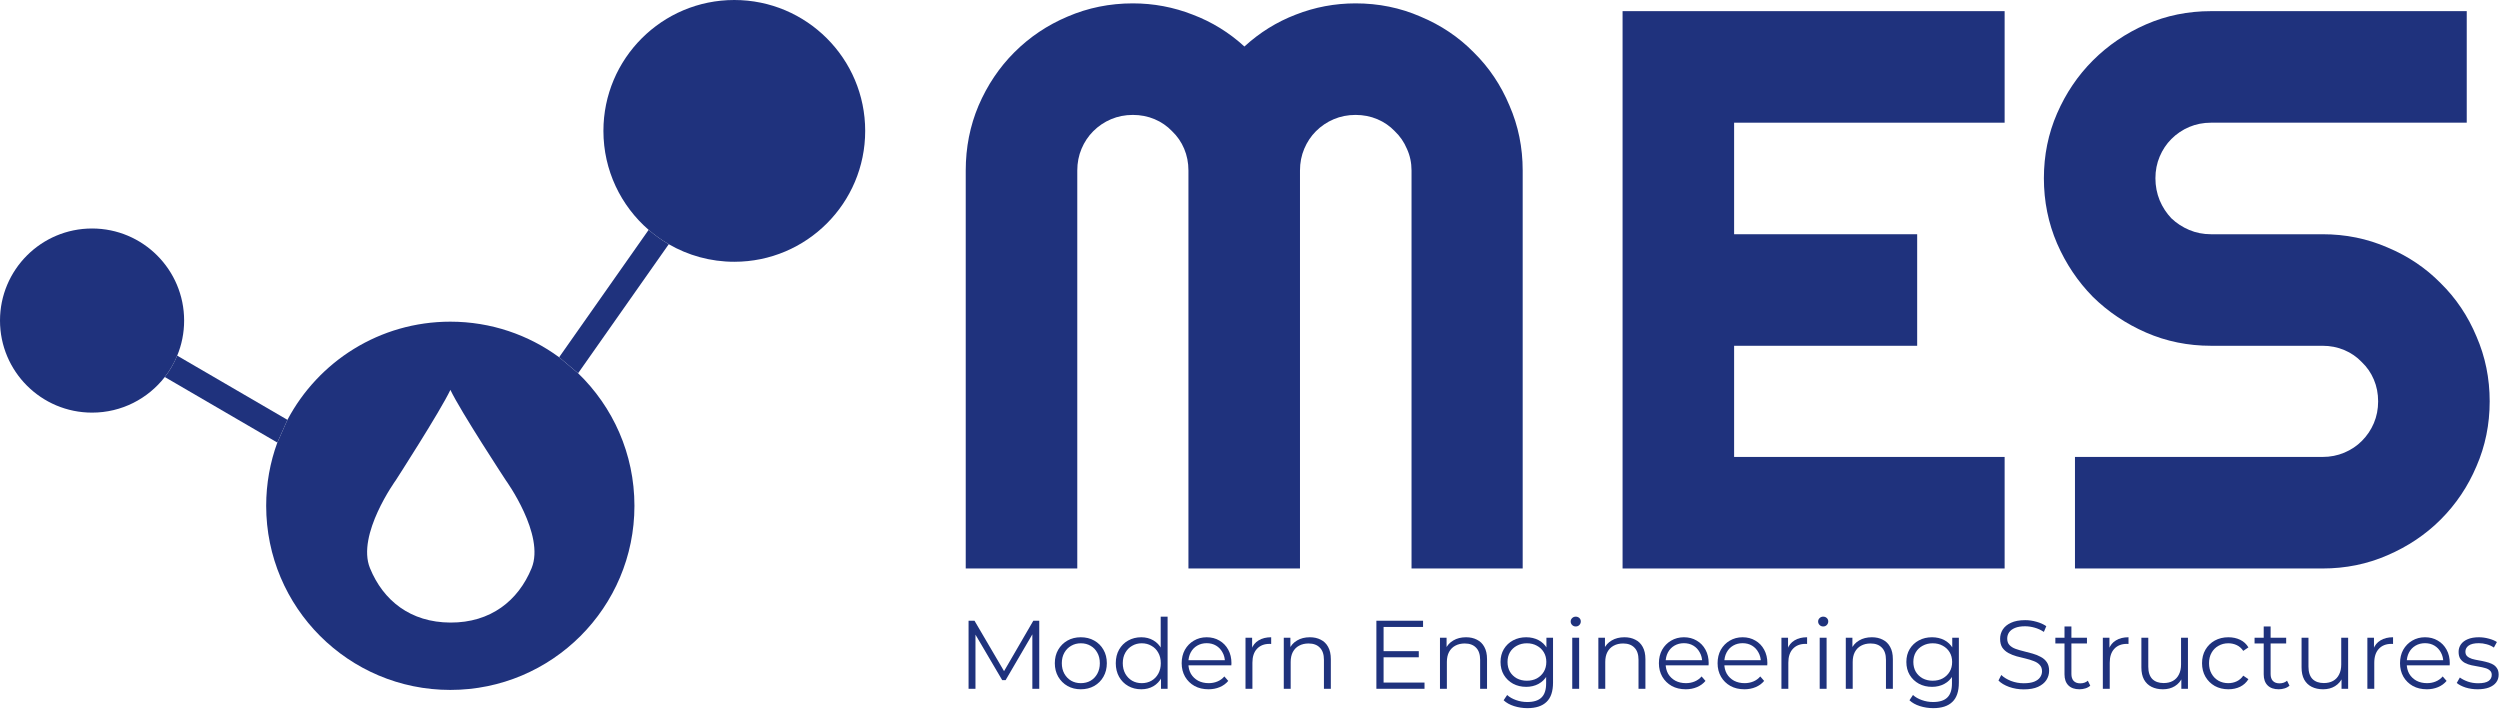<?xml version="1.0" encoding="UTF-8"?> <svg xmlns="http://www.w3.org/2000/svg" width="1517" height="430" viewBox="0 0 1517 430" fill="none"><path d="M587.727 417.958V376.658H591.326L610.206 408.872H608.318L627.021 376.658H630.62V417.958H626.431V383.207H627.434L610.206 412.707H608.141L590.795 383.207H591.916V417.958H587.727Z" fill="#1F327D"></path><path d="M655.817 418.253C652.828 418.253 650.134 417.584 647.734 416.247C645.374 414.87 643.506 413.002 642.129 410.642C640.753 408.242 640.064 405.509 640.064 402.441C640.064 399.333 640.753 396.6 642.129 394.24C643.506 391.88 645.374 390.031 647.734 388.694C650.094 387.356 652.789 386.688 655.817 386.688C658.885 386.688 661.599 387.356 663.959 388.694C666.359 390.031 668.227 391.88 669.564 394.24C670.941 396.6 671.629 399.333 671.629 402.441C671.629 405.509 670.941 408.242 669.564 410.642C668.227 413.002 666.359 414.87 663.959 416.247C661.56 417.584 658.846 418.253 655.817 418.253ZM655.817 414.536C658.059 414.536 660.046 414.044 661.776 413.061C663.507 412.038 664.864 410.622 665.847 408.813C666.87 406.964 667.381 404.84 667.381 402.441C667.381 400.002 666.87 397.878 665.847 396.069C664.864 394.259 663.507 392.863 661.776 391.88C660.046 390.857 658.079 390.346 655.876 390.346C653.674 390.346 651.707 390.857 649.976 391.88C648.246 392.863 646.869 394.259 645.846 396.069C644.824 397.878 644.312 400.002 644.312 402.441C644.312 404.84 644.824 406.964 645.846 408.813C646.869 410.622 648.246 412.038 649.976 413.061C651.707 414.044 653.654 414.536 655.817 414.536Z" fill="#1F327D"></path><path d="M692.512 418.253C689.562 418.253 686.907 417.584 684.547 416.247C682.227 414.909 680.398 413.061 679.06 410.701C677.723 408.301 677.054 405.548 677.054 402.441C677.054 399.294 677.723 396.541 679.06 394.181C680.398 391.821 682.227 389.992 684.547 388.694C686.907 387.356 689.562 386.688 692.512 386.688C695.226 386.688 697.645 387.297 699.769 388.517C701.933 389.736 703.644 391.526 704.902 393.886C706.2 396.206 706.849 399.058 706.849 402.441C706.849 405.784 706.22 408.636 704.961 410.996C703.703 413.356 701.992 415.165 699.828 416.424C697.704 417.643 695.266 418.253 692.512 418.253ZM692.807 414.536C695.01 414.536 696.977 414.044 698.707 413.061C700.477 412.038 701.854 410.622 702.837 408.813C703.86 406.964 704.371 404.84 704.371 402.441C704.371 400.002 703.86 397.878 702.837 396.069C701.854 394.259 700.477 392.863 698.707 391.88C696.977 390.857 695.01 390.346 692.807 390.346C690.644 390.346 688.697 390.857 686.966 391.88C685.236 392.863 683.859 394.259 682.836 396.069C681.814 397.878 681.302 400.002 681.302 402.441C681.302 404.84 681.814 406.964 682.836 408.813C683.859 410.622 685.236 412.038 686.966 413.061C688.697 414.044 690.644 414.536 692.807 414.536ZM704.489 417.958V408.636L704.902 402.382L704.312 396.128V374.18H708.501V417.958H704.489Z" fill="#1F327D"></path><path d="M733.325 418.253C730.099 418.253 727.267 417.584 724.829 416.247C722.39 414.87 720.482 413.002 719.106 410.642C717.729 408.242 717.041 405.509 717.041 402.441C717.041 399.373 717.69 396.659 718.988 394.299C720.325 391.939 722.134 390.09 724.416 388.753C726.736 387.376 729.332 386.688 732.204 386.688C735.114 386.688 737.691 387.356 739.933 388.694C742.214 389.992 744.004 391.84 745.302 394.24C746.6 396.6 747.249 399.333 747.249 402.441C747.249 402.637 747.229 402.854 747.19 403.09C747.19 403.286 747.19 403.503 747.19 403.739H720.227V400.612H744.948L743.296 401.851C743.296 399.609 742.804 397.622 741.821 395.892C740.877 394.122 739.579 392.745 737.927 391.762C736.275 390.778 734.367 390.287 732.204 390.287C730.08 390.287 728.172 390.778 726.481 391.762C724.789 392.745 723.472 394.122 722.528 395.892C721.584 397.662 721.112 399.687 721.112 401.969V402.618C721.112 404.978 721.623 407.062 722.646 408.872C723.708 410.642 725.163 412.038 727.012 413.061C728.9 414.044 731.043 414.536 733.443 414.536C735.331 414.536 737.081 414.201 738.694 413.533C740.346 412.864 741.762 411.841 742.942 410.465L745.302 413.179C743.925 414.831 742.194 416.089 740.11 416.955C738.064 417.82 735.803 418.253 733.325 418.253Z" fill="#1F327D"></path><path d="M755.775 417.958V386.983H759.787V395.42L759.374 393.945C760.239 391.585 761.695 389.795 763.74 388.576C765.785 387.317 768.322 386.688 771.351 386.688V390.759C771.194 390.759 771.036 390.759 770.879 390.759C770.722 390.719 770.564 390.7 770.407 390.7C767.142 390.7 764.586 391.703 762.737 393.709C760.888 395.675 759.964 398.488 759.964 402.146V417.958H755.775Z" fill="#1F327D"></path><path d="M794.807 386.688C797.324 386.688 799.527 387.179 801.415 388.163C803.342 389.107 804.837 390.562 805.899 392.529C807 394.495 807.551 396.973 807.551 399.963V417.958H803.362V400.376C803.362 397.111 802.536 394.653 800.884 393.001C799.271 391.309 796.99 390.464 794.04 390.464C791.837 390.464 789.91 390.916 788.258 391.821C786.645 392.686 785.387 393.964 784.482 395.656C783.617 397.308 783.184 399.314 783.184 401.674V417.958H778.995V386.983H783.007V395.479L782.358 393.886C783.341 391.644 784.915 389.893 787.078 388.635C789.241 387.337 791.818 386.688 794.807 386.688Z" fill="#1F327D"></path><path d="M839.086 395.125H860.916V398.842H839.086V395.125ZM839.558 414.182H864.397V417.958H835.192V376.658H863.512V380.434H839.558V414.182Z" fill="#1F327D"></path><path d="M889.587 386.688C892.104 386.688 894.307 387.179 896.195 388.163C898.122 389.107 899.617 390.562 900.679 392.529C901.781 394.495 902.331 396.973 902.331 399.963V417.958H898.142V400.376C898.142 397.111 897.316 394.653 895.664 393.001C894.051 391.309 891.77 390.464 888.82 390.464C886.617 390.464 884.69 390.916 883.038 391.821C881.425 392.686 880.167 393.964 879.262 395.656C878.397 397.308 877.964 399.314 877.964 401.674V417.958H873.775V386.983H877.787V395.479L877.138 393.886C878.121 391.644 879.695 389.893 881.858 388.635C884.021 387.337 886.598 386.688 889.587 386.688Z" fill="#1F327D"></path><path d="M926.862 429.699C924.03 429.699 921.316 429.286 918.72 428.46C916.124 427.634 914.02 426.454 912.407 424.92L914.531 421.734C915.987 423.032 917.776 424.054 919.9 424.802C922.064 425.588 924.345 425.982 926.744 425.982C930.678 425.982 933.569 425.057 935.417 423.209C937.266 421.399 938.19 418.567 938.19 414.713V406.984L938.78 401.674L938.367 396.364V386.983H942.379V414.182C942.379 419.531 941.062 423.445 938.426 425.923C935.83 428.44 931.976 429.699 926.862 429.699ZM926.095 416.778C923.145 416.778 920.49 416.148 918.13 414.89C915.77 413.592 913.902 411.802 912.525 409.521C911.188 407.239 910.519 404.624 910.519 401.674C910.519 398.724 911.188 396.128 912.525 393.886C913.902 391.604 915.77 389.834 918.13 388.576C920.49 387.317 923.145 386.688 926.095 386.688C928.849 386.688 931.327 387.258 933.529 388.399C935.732 389.539 937.482 391.231 938.78 393.473C940.078 395.715 940.727 398.448 940.727 401.674C940.727 404.899 940.078 407.633 938.78 409.875C937.482 412.117 935.732 413.828 933.529 415.008C931.327 416.188 928.849 416.778 926.095 416.778ZM926.508 413.061C928.79 413.061 930.815 412.589 932.585 411.645C934.355 410.661 935.752 409.324 936.774 407.633C937.797 405.902 938.308 403.916 938.308 401.674C938.308 399.432 937.797 397.465 936.774 395.774C935.752 394.082 934.355 392.765 932.585 391.821C930.815 390.837 928.79 390.346 926.508 390.346C924.266 390.346 922.241 390.837 920.431 391.821C918.661 392.765 917.265 394.082 916.242 395.774C915.259 397.465 914.767 399.432 914.767 401.674C914.767 403.916 915.259 405.902 916.242 407.633C917.265 409.324 918.661 410.661 920.431 411.645C922.241 412.589 924.266 413.061 926.508 413.061Z" fill="#1F327D"></path><path d="M954.036 417.958V386.983H958.225V417.958H954.036ZM956.16 380.139C955.295 380.139 954.567 379.844 953.977 379.254C953.387 378.664 953.092 377.956 953.092 377.13C953.092 376.304 953.387 375.615 953.977 375.065C954.567 374.475 955.295 374.18 956.16 374.18C957.025 374.18 957.753 374.455 958.343 375.006C958.933 375.556 959.228 376.245 959.228 377.071C959.228 377.936 958.933 378.664 958.343 379.254C957.792 379.844 957.065 380.139 956.16 380.139Z" fill="#1F327D"></path><path d="M985.693 386.688C988.21 386.688 990.413 387.179 992.301 388.163C994.228 389.107 995.723 390.562 996.785 392.529C997.886 394.495 998.437 396.973 998.437 399.963V417.958H994.248V400.376C994.248 397.111 993.422 394.653 991.77 393.001C990.157 391.309 987.876 390.464 984.926 390.464C982.723 390.464 980.796 390.916 979.144 391.821C977.531 392.686 976.272 393.964 975.368 395.656C974.502 397.308 974.07 399.314 974.07 401.674V417.958H969.881V386.983H973.893V395.479L973.244 393.886C974.227 391.644 975.8 389.893 977.964 388.635C980.127 387.337 982.703 386.688 985.693 386.688Z" fill="#1F327D"></path><path d="M1022.91 418.253C1019.68 418.253 1016.85 417.584 1014.41 416.247C1011.97 414.87 1010.07 413.002 1008.69 410.642C1007.31 408.242 1006.62 405.509 1006.62 402.441C1006.62 399.373 1007.27 396.659 1008.57 394.299C1009.91 391.939 1011.72 390.09 1014 388.753C1016.32 387.376 1018.92 386.688 1021.79 386.688C1024.7 386.688 1027.27 387.356 1029.52 388.694C1031.8 389.992 1033.59 391.84 1034.89 394.24C1036.18 396.6 1036.83 399.333 1036.83 402.441C1036.83 402.637 1036.81 402.854 1036.77 403.09C1036.77 403.286 1036.77 403.503 1036.77 403.739H1009.81V400.612H1034.53L1032.88 401.851C1032.88 399.609 1032.39 397.622 1031.4 395.892C1030.46 394.122 1029.16 392.745 1027.51 391.762C1025.86 390.778 1023.95 390.287 1021.79 390.287C1019.66 390.287 1017.76 390.778 1016.06 391.762C1014.37 392.745 1013.06 394.122 1012.11 395.892C1011.17 397.662 1010.7 399.687 1010.7 401.969V402.618C1010.7 404.978 1011.21 407.062 1012.23 408.872C1013.29 410.642 1014.75 412.038 1016.6 413.061C1018.48 414.044 1020.63 414.536 1023.03 414.536C1024.91 414.536 1026.67 414.201 1028.28 413.533C1029.93 412.864 1031.35 411.841 1032.53 410.465L1034.89 413.179C1033.51 414.831 1031.78 416.089 1029.69 416.955C1027.65 417.82 1025.39 418.253 1022.91 418.253Z" fill="#1F327D"></path><path d="M1058.52 418.253C1055.29 418.253 1052.46 417.584 1050.02 416.247C1047.58 414.87 1045.67 413.002 1044.3 410.642C1042.92 408.242 1042.23 405.509 1042.23 402.441C1042.23 399.373 1042.88 396.659 1044.18 394.299C1045.52 391.939 1047.33 390.09 1049.61 388.753C1051.93 387.376 1054.52 386.688 1057.4 386.688C1060.31 386.688 1062.88 387.356 1065.12 388.694C1067.41 389.992 1069.2 391.84 1070.49 394.24C1071.79 396.6 1072.44 399.333 1072.44 402.441C1072.44 402.637 1072.42 402.854 1072.38 403.09C1072.38 403.286 1072.38 403.503 1072.38 403.739H1045.42V400.612H1070.14L1068.49 401.851C1068.49 399.609 1068 397.622 1067.01 395.892C1066.07 394.122 1064.77 392.745 1063.12 391.762C1061.47 390.778 1059.56 390.287 1057.4 390.287C1055.27 390.287 1053.36 390.778 1051.67 391.762C1049.98 392.745 1048.66 394.122 1047.72 395.892C1046.78 397.662 1046.3 399.687 1046.3 401.969V402.618C1046.3 404.978 1046.81 407.062 1047.84 408.872C1048.9 410.642 1050.35 412.038 1052.2 413.061C1054.09 414.044 1056.23 414.536 1058.63 414.536C1060.52 414.536 1062.27 414.201 1063.89 413.533C1065.54 412.864 1066.95 411.841 1068.13 410.465L1070.49 413.179C1069.12 414.831 1067.39 416.089 1065.3 416.955C1063.26 417.82 1060.99 418.253 1058.52 418.253Z" fill="#1F327D"></path><path d="M1080.97 417.958V386.983H1084.98V395.42L1084.57 393.945C1085.43 391.585 1086.89 389.795 1088.93 388.576C1090.98 387.317 1093.51 386.688 1096.54 386.688V390.759C1096.39 390.759 1096.23 390.759 1096.07 390.759C1095.91 390.719 1095.76 390.7 1095.6 390.7C1092.33 390.7 1089.78 391.703 1087.93 393.709C1086.08 395.675 1085.16 398.488 1085.16 402.146V417.958H1080.97Z" fill="#1F327D"></path><path d="M1104.19 417.958V386.983H1108.38V417.958H1104.19ZM1106.31 380.139C1105.44 380.139 1104.72 379.844 1104.13 379.254C1103.54 378.664 1103.24 377.956 1103.24 377.13C1103.24 376.304 1103.54 375.615 1104.13 375.065C1104.72 374.475 1105.44 374.18 1106.31 374.18C1107.18 374.18 1107.9 374.455 1108.49 375.006C1109.08 375.556 1109.38 376.245 1109.38 377.071C1109.38 377.936 1109.08 378.664 1108.49 379.254C1107.94 379.844 1107.21 380.139 1106.31 380.139Z" fill="#1F327D"></path><path d="M1135.84 386.688C1138.36 386.688 1140.56 387.179 1142.45 388.163C1144.38 389.107 1145.87 390.562 1146.93 392.529C1148.04 394.495 1148.59 396.973 1148.59 399.963V417.958H1144.4V400.376C1144.4 397.111 1143.57 394.653 1141.92 393.001C1140.31 391.309 1138.03 390.464 1135.08 390.464C1132.87 390.464 1130.95 390.916 1129.29 391.821C1127.68 392.686 1126.42 393.964 1125.52 395.656C1124.65 397.308 1124.22 399.314 1124.22 401.674V417.958H1120.03V386.983H1124.04V395.479L1123.39 393.886C1124.38 391.644 1125.95 389.893 1128.11 388.635C1130.28 387.337 1132.85 386.688 1135.84 386.688Z" fill="#1F327D"></path><path d="M1173.12 429.699C1170.29 429.699 1167.57 429.286 1164.98 428.46C1162.38 427.634 1160.28 426.454 1158.66 424.92L1160.79 421.734C1162.24 423.032 1164.03 424.054 1166.16 424.802C1168.32 425.588 1170.6 425.982 1173 425.982C1176.93 425.982 1179.82 425.057 1181.67 423.209C1183.52 421.399 1184.45 418.567 1184.45 414.713V406.984L1185.04 401.674L1184.62 396.364V386.983H1188.64V414.182C1188.64 419.531 1187.32 423.445 1184.68 425.923C1182.09 428.44 1178.23 429.699 1173.12 429.699ZM1172.35 416.778C1169.4 416.778 1166.75 416.148 1164.39 414.89C1162.03 413.592 1160.16 411.802 1158.78 409.521C1157.44 407.239 1156.78 404.624 1156.78 401.674C1156.78 398.724 1157.44 396.128 1158.78 393.886C1160.16 391.604 1162.03 389.834 1164.39 388.576C1166.75 387.317 1169.4 386.688 1172.35 386.688C1175.1 386.688 1177.58 387.258 1179.79 388.399C1181.99 389.539 1183.74 391.231 1185.04 393.473C1186.33 395.715 1186.98 398.448 1186.98 401.674C1186.98 404.899 1186.33 407.633 1185.04 409.875C1183.74 412.117 1181.99 413.828 1179.79 415.008C1177.58 416.188 1175.1 416.778 1172.35 416.778ZM1172.76 413.061C1175.05 413.061 1177.07 412.589 1178.84 411.645C1180.61 410.661 1182.01 409.324 1183.03 407.633C1184.05 405.902 1184.56 403.916 1184.56 401.674C1184.56 399.432 1184.05 397.465 1183.03 395.774C1182.01 394.082 1180.61 392.765 1178.84 391.821C1177.07 390.837 1175.05 390.346 1172.76 390.346C1170.52 390.346 1168.5 390.837 1166.69 391.821C1164.92 392.765 1163.52 394.082 1162.5 395.774C1161.51 397.465 1161.02 399.432 1161.02 401.674C1161.02 403.916 1161.51 405.902 1162.5 407.633C1163.52 409.324 1164.92 410.661 1166.69 411.645C1168.5 412.589 1170.52 413.061 1172.76 413.061Z" fill="#1F327D"></path><path d="M1228.01 418.312C1224.94 418.312 1221.99 417.82 1219.16 416.837C1216.36 415.814 1214.2 414.516 1212.67 412.943L1214.38 409.58C1215.83 410.996 1217.78 412.195 1220.22 413.179C1222.7 414.123 1225.29 414.595 1228.01 414.595C1230.6 414.595 1232.71 414.28 1234.32 413.651C1235.97 412.982 1237.17 412.097 1237.92 410.996C1238.7 409.894 1239.1 408.675 1239.1 407.338C1239.1 405.725 1238.63 404.427 1237.68 403.444C1236.78 402.46 1235.58 401.693 1234.08 401.143C1232.59 400.553 1230.94 400.041 1229.13 399.609C1227.32 399.176 1225.51 398.724 1223.7 398.252C1221.89 397.74 1220.22 397.072 1218.68 396.246C1217.19 395.42 1215.97 394.338 1215.03 393.001C1214.12 391.624 1213.67 389.834 1213.67 387.632C1213.67 385.586 1214.2 383.718 1215.26 382.027C1216.36 380.296 1218.03 378.919 1220.28 377.897C1222.52 376.835 1225.39 376.304 1228.89 376.304C1231.21 376.304 1233.51 376.638 1235.79 377.307C1238.07 377.936 1240.04 378.821 1241.69 379.962L1240.22 383.443C1238.45 382.263 1236.56 381.397 1234.55 380.847C1232.59 380.296 1230.68 380.021 1228.83 380.021C1226.35 380.021 1224.31 380.355 1222.7 381.024C1221.08 381.692 1219.88 382.597 1219.1 383.738C1218.35 384.839 1217.98 386.098 1217.98 387.514C1217.98 389.126 1218.43 390.424 1219.33 391.408C1220.28 392.391 1221.5 393.158 1222.99 393.709C1224.52 394.259 1226.2 394.751 1228.01 395.184C1229.81 395.616 1231.6 396.088 1233.37 396.6C1235.18 397.111 1236.84 397.78 1238.33 398.606C1239.86 399.392 1241.08 400.454 1241.99 401.792C1242.93 403.129 1243.4 404.879 1243.4 407.043C1243.4 409.049 1242.85 410.917 1241.75 412.648C1240.65 414.339 1238.96 415.716 1236.68 416.778C1234.44 417.8 1231.55 418.312 1228.01 418.312Z" fill="#1F327D"></path><path d="M1261.83 418.253C1258.92 418.253 1256.67 417.466 1255.1 415.893C1253.53 414.319 1252.74 412.097 1252.74 409.226V380.139H1256.93V408.99C1256.93 410.799 1257.38 412.195 1258.29 413.179C1259.23 414.162 1260.57 414.654 1262.3 414.654C1264.15 414.654 1265.68 414.123 1266.9 413.061L1268.38 416.07C1267.55 416.817 1266.55 417.368 1265.37 417.722C1264.23 418.076 1263.05 418.253 1261.83 418.253ZM1247.19 390.464V386.983H1266.37V390.464H1247.19Z" fill="#1F327D"></path><path d="M1276 417.958V386.983H1280.01V395.42L1279.6 393.945C1280.47 391.585 1281.92 389.795 1283.97 388.576C1286.01 387.317 1288.55 386.688 1291.58 386.688V390.759C1291.42 390.759 1291.26 390.759 1291.1 390.759C1290.95 390.719 1290.79 390.7 1290.63 390.7C1287.37 390.7 1284.81 391.703 1282.96 393.709C1281.11 395.675 1280.19 398.488 1280.19 402.146V417.958H1276Z" fill="#1F327D"></path><path d="M1312.48 418.253C1309.85 418.253 1307.55 417.761 1305.58 416.778C1303.61 415.794 1302.08 414.319 1300.98 412.353C1299.92 410.386 1299.39 407.928 1299.39 404.978V386.983H1303.58V404.506C1303.58 407.81 1304.38 410.307 1305.99 411.999C1307.65 413.651 1309.95 414.477 1312.9 414.477C1315.06 414.477 1316.93 414.044 1318.5 413.179C1320.12 412.274 1321.33 410.976 1322.16 409.285C1323.03 407.593 1323.46 405.568 1323.46 403.208V386.983H1327.65V417.958H1323.64V409.462L1324.28 410.996C1323.3 413.277 1321.77 415.067 1319.68 416.365C1317.64 417.623 1315.24 418.253 1312.48 418.253Z" fill="#1F327D"></path><path d="M1352.18 418.253C1349.12 418.253 1346.36 417.584 1343.92 416.247C1341.52 414.87 1339.64 413.002 1338.26 410.642C1336.88 408.242 1336.2 405.509 1336.2 402.441C1336.2 399.333 1336.88 396.6 1338.26 394.24C1339.64 391.88 1341.52 390.031 1343.92 388.694C1346.36 387.356 1349.12 386.688 1352.18 386.688C1354.82 386.688 1357.2 387.199 1359.32 388.222C1361.45 389.244 1363.12 390.778 1364.34 392.824L1361.21 394.948C1360.15 393.374 1358.83 392.214 1357.26 391.467C1355.68 390.719 1353.97 390.346 1352.13 390.346C1349.92 390.346 1347.94 390.857 1346.17 391.88C1344.4 392.863 1343 394.259 1341.98 396.069C1340.95 397.878 1340.44 400.002 1340.44 402.441C1340.44 404.879 1340.95 407.003 1341.98 408.813C1343 410.622 1344.4 412.038 1346.17 413.061C1347.94 414.044 1349.92 414.536 1352.13 414.536C1353.97 414.536 1355.68 414.162 1357.26 413.415C1358.83 412.667 1360.15 411.527 1361.21 409.993L1364.34 412.117C1363.12 414.123 1361.45 415.657 1359.32 416.719C1357.2 417.741 1354.82 418.253 1352.18 418.253Z" fill="#1F327D"></path><path d="M1382.71 418.253C1379.8 418.253 1377.55 417.466 1375.98 415.893C1374.41 414.319 1373.62 412.097 1373.62 409.226V380.139H1377.81V408.99C1377.81 410.799 1378.26 412.195 1379.17 413.179C1380.11 414.162 1381.45 414.654 1383.18 414.654C1385.03 414.654 1386.56 414.123 1387.78 413.061L1389.26 416.07C1388.43 416.817 1387.43 417.368 1386.25 417.722C1385.11 418.076 1383.93 418.253 1382.71 418.253ZM1368.07 390.464V386.983H1387.25V390.464H1368.07Z" fill="#1F327D"></path><path d="M1409.68 418.253C1407.05 418.253 1404.75 417.761 1402.78 416.778C1400.81 415.794 1399.28 414.319 1398.18 412.353C1397.12 410.386 1396.59 407.928 1396.59 404.978V386.983H1400.78V404.506C1400.78 407.81 1401.58 410.307 1403.19 411.999C1404.85 413.651 1407.15 414.477 1410.1 414.477C1412.26 414.477 1414.13 414.044 1415.7 413.179C1417.32 412.274 1418.53 410.976 1419.36 409.285C1420.23 407.593 1420.66 405.568 1420.66 403.208V386.983H1424.85V417.958H1420.84V409.462L1421.48 410.996C1420.5 413.277 1418.97 415.067 1416.88 416.365C1414.84 417.623 1412.44 418.253 1409.68 418.253Z" fill="#1F327D"></path><path d="M1436.52 417.958V386.983H1440.53V395.42L1440.12 393.945C1440.99 391.585 1442.44 389.795 1444.49 388.576C1446.53 387.317 1449.07 386.688 1452.1 386.688V390.759C1451.94 390.759 1451.78 390.759 1451.63 390.759C1451.47 390.719 1451.31 390.7 1451.15 390.7C1447.89 390.7 1445.33 391.703 1443.48 393.709C1441.64 395.675 1440.71 398.488 1440.71 402.146V417.958H1436.52Z" fill="#1F327D"></path><path d="M1472.61 418.253C1469.39 418.253 1466.55 417.584 1464.11 416.247C1461.68 414.87 1459.77 413.002 1458.39 410.642C1457.02 408.242 1456.33 405.509 1456.33 402.441C1456.33 399.373 1456.98 396.659 1458.27 394.299C1459.61 391.939 1461.42 390.09 1463.7 388.753C1466.02 387.376 1468.62 386.688 1471.49 386.688C1474.4 386.688 1476.98 387.356 1479.22 388.694C1481.5 389.992 1483.29 391.84 1484.59 394.24C1485.89 396.6 1486.53 399.333 1486.53 402.441C1486.53 402.637 1486.52 402.854 1486.48 403.09C1486.48 403.286 1486.48 403.503 1486.48 403.739H1459.51V400.612H1484.23L1482.58 401.851C1482.58 399.609 1482.09 397.622 1481.11 395.892C1480.16 394.122 1478.86 392.745 1477.21 391.762C1475.56 390.778 1473.65 390.287 1471.49 390.287C1469.37 390.287 1467.46 390.778 1465.77 391.762C1464.08 392.745 1462.76 394.122 1461.81 395.892C1460.87 397.662 1460.4 399.687 1460.4 401.969V402.618C1460.4 404.978 1460.91 407.062 1461.93 408.872C1462.99 410.642 1464.45 412.038 1466.3 413.061C1468.19 414.044 1470.33 414.536 1472.73 414.536C1474.62 414.536 1476.37 414.201 1477.98 413.533C1479.63 412.864 1481.05 411.841 1482.23 410.465L1484.59 413.179C1483.21 414.831 1481.48 416.089 1479.4 416.955C1477.35 417.82 1475.09 418.253 1472.61 418.253Z" fill="#1F327D"></path><path d="M1503.38 418.253C1500.82 418.253 1498.4 417.899 1496.12 417.191C1493.84 416.443 1492.05 415.519 1490.75 414.418L1492.64 411.114C1493.9 412.058 1495.51 412.884 1497.48 413.592C1499.45 414.26 1501.51 414.595 1503.68 414.595C1506.63 414.595 1508.75 414.142 1510.05 413.238C1511.35 412.294 1511.99 411.055 1511.99 409.521C1511.99 408.38 1511.62 407.495 1510.87 406.866C1510.17 406.197 1509.22 405.705 1508.04 405.391C1506.86 405.037 1505.54 404.742 1504.09 404.506C1502.63 404.27 1501.18 403.994 1499.72 403.68C1498.31 403.365 1497.01 402.913 1495.83 402.323C1494.65 401.693 1493.68 400.848 1492.94 399.786C1492.23 398.724 1491.88 397.308 1491.88 395.538C1491.88 393.846 1492.35 392.332 1493.29 390.995C1494.24 389.657 1495.61 388.615 1497.42 387.868C1499.27 387.081 1501.51 386.688 1504.15 386.688C1506.15 386.688 1508.16 386.963 1510.17 387.514C1512.17 388.025 1513.82 388.713 1515.12 389.579L1513.29 392.942C1511.92 391.998 1510.44 391.329 1508.87 390.936C1507.29 390.503 1505.72 390.287 1504.15 390.287C1501.35 390.287 1499.29 390.778 1497.95 391.762C1496.65 392.706 1496.01 393.925 1496.01 395.42C1496.01 396.6 1496.36 397.524 1497.07 398.193C1497.81 398.861 1498.78 399.392 1499.96 399.786C1501.18 400.14 1502.5 400.435 1503.91 400.671C1505.37 400.907 1506.8 401.202 1508.22 401.556C1509.67 401.87 1510.99 402.323 1512.17 402.913C1513.39 403.463 1514.35 404.27 1515.06 405.332C1515.81 406.354 1516.18 407.711 1516.18 409.403C1516.18 411.212 1515.67 412.785 1514.65 414.123C1513.67 415.421 1512.21 416.443 1510.28 417.191C1508.4 417.899 1506.09 418.253 1503.38 418.253Z" fill="#1F327D"></path><path d="M923.966 344.957H856.516V103.457C856.516 98.74 855.573 94.338 853.686 90.25C851.957 86.162 849.52 82.624 846.375 79.637C843.388 76.493 839.85 74.056 835.762 72.326C831.674 70.597 827.272 69.732 822.555 69.732C817.838 69.732 813.436 70.597 809.348 72.326C805.26 74.056 801.644 76.493 798.5 79.637C795.512 82.624 793.154 86.162 791.424 90.25C789.695 94.338 788.83 98.74 788.83 103.457V344.957H721.144V103.457C721.144 98.74 720.279 94.338 718.55 90.25C716.82 86.162 714.383 82.624 711.239 79.637C708.251 76.493 704.714 74.056 700.626 72.326C696.538 70.597 692.136 69.732 687.419 69.732C682.702 69.732 678.3 70.597 674.212 72.326C670.124 74.056 666.508 76.493 663.363 79.637C660.376 82.624 658.018 86.162 656.288 90.25C654.559 94.338 653.694 98.74 653.694 103.457V344.957H586.008V103.457C586.008 89.464 588.602 76.335 593.791 64.072C599.136 51.651 606.369 40.881 615.488 31.762C624.764 22.485 635.534 15.253 647.798 10.065C660.219 4.719 673.426 2.046 687.419 2.046C699.997 2.046 712.104 4.326 723.738 8.885C735.373 13.288 745.829 19.734 755.105 28.224C764.381 19.734 774.758 13.288 786.236 8.885C797.871 4.326 809.977 2.046 822.555 2.046C836.548 2.046 849.677 4.719 861.94 10.065C874.361 15.253 885.131 22.485 894.25 31.762C903.527 40.881 910.759 51.651 915.948 64.072C921.293 76.335 923.966 89.464 923.966 103.457V344.957Z" fill="#1F327D"></path><path d="M1216.41 344.957H984.577V6.763H1216.41V74.449H1052.26V142.135H1163.34V209.821H1052.26V277.271H1216.41V344.957Z" fill="#1F327D"></path><path d="M1240.23 108.174C1240.23 94.181 1242.9 81.052 1248.25 68.789C1253.59 56.525 1260.82 45.834 1269.94 36.714C1279.22 27.438 1289.99 20.127 1302.25 14.781C1314.52 9.436 1327.65 6.763 1341.64 6.763H1496.82V74.449H1341.64C1336.92 74.449 1332.52 75.314 1328.43 77.043C1324.34 78.772 1320.73 81.21 1317.58 84.354C1314.6 87.341 1312.24 90.879 1310.51 94.967C1308.78 99.055 1307.91 103.457 1307.91 108.174C1307.91 112.891 1308.78 117.372 1310.51 121.617C1312.24 125.705 1314.6 129.321 1317.58 132.465C1320.73 135.453 1324.34 137.811 1328.43 139.541C1332.52 141.27 1336.92 142.135 1341.64 142.135H1409.32C1423.32 142.135 1436.45 144.808 1448.71 150.153C1461.13 155.342 1471.9 162.574 1481.02 171.851C1490.3 180.97 1497.53 191.74 1502.72 204.161C1508.06 216.424 1510.74 229.553 1510.74 243.546C1510.74 257.539 1508.06 270.667 1502.72 282.931C1497.53 295.195 1490.3 305.965 1481.02 315.241C1471.9 324.36 1461.13 331.593 1448.71 336.938C1436.45 342.284 1423.32 344.957 1409.32 344.957H1259.09V277.271H1409.32C1414.04 277.271 1418.44 276.406 1422.53 274.677C1426.62 272.947 1430.16 270.589 1433.14 267.602C1436.29 264.457 1438.73 260.841 1440.46 256.753C1442.19 252.665 1443.05 248.263 1443.05 243.546C1443.05 238.829 1442.19 234.427 1440.46 230.339C1438.73 226.251 1436.29 222.713 1433.14 219.726C1430.16 216.582 1426.62 214.145 1422.53 212.415C1418.44 210.686 1414.04 209.821 1409.32 209.821H1341.64C1327.65 209.821 1314.52 207.148 1302.25 201.802C1289.99 196.457 1279.22 189.224 1269.94 180.105C1260.82 170.829 1253.59 160.059 1248.25 147.795C1242.9 135.374 1240.23 122.167 1240.23 108.174Z" fill="#1F327D"></path><path fill-rule="evenodd" clip-rule="evenodd" d="M350.794 226.482L339.279 216.78C320.781 203.206 297.95 195.19 273.248 195.19C230.381 195.19 193.152 219.331 174.416 254.759L168.283 268.545C163.906 280.512 161.518 293.437 161.518 306.919C161.518 368.625 211.541 418.648 273.248 418.648C334.954 418.648 384.977 368.625 384.977 306.919C384.977 275.331 371.868 246.804 350.794 226.482ZM273.299 236.574C267.082 249.687 240.149 291.443 240.149 291.443C240.149 291.443 216.218 324.502 224.507 344.759C232.552 364.419 249.058 377.673 273.299 377.774C297.69 377.876 314.474 364.537 322.579 344.759C330.879 324.505 306.937 291.443 306.937 291.443C306.937 291.443 279.515 249.687 273.299 236.574Z" fill="#1F327D"></path><path d="M168.283 268.545L174.416 254.759L107.528 215.809C105.599 220.485 103.053 224.842 99.992 228.778L168.283 268.545Z" fill="#1F327D"></path><path d="M0 194.516C0 225.369 25.012 250.381 55.865 250.381C73.805 250.381 89.771 241.923 99.992 228.778C103.053 224.842 105.599 220.485 107.528 215.809C110.236 209.247 111.729 202.056 111.729 194.516C111.729 163.663 86.718 138.651 55.865 138.651C25.012 138.651 0 163.663 0 194.516Z" fill="#1F327D"></path><path d="M445.577 158.844C489.44 158.844 524.999 123.286 524.999 79.422C524.999 35.559 489.44 0 445.577 0C401.713 0 366.154 35.559 366.154 79.422C366.154 103.408 376.788 124.911 393.598 139.474C397.373 142.745 401.46 145.666 405.809 148.186C417.504 154.964 431.087 158.844 445.577 158.844Z" fill="#1F327D"></path><path d="M405.809 148.186C401.46 145.666 397.373 142.745 393.598 139.474L339.279 216.78L350.794 226.482L405.809 148.186Z" fill="#1F327D"></path></svg> 